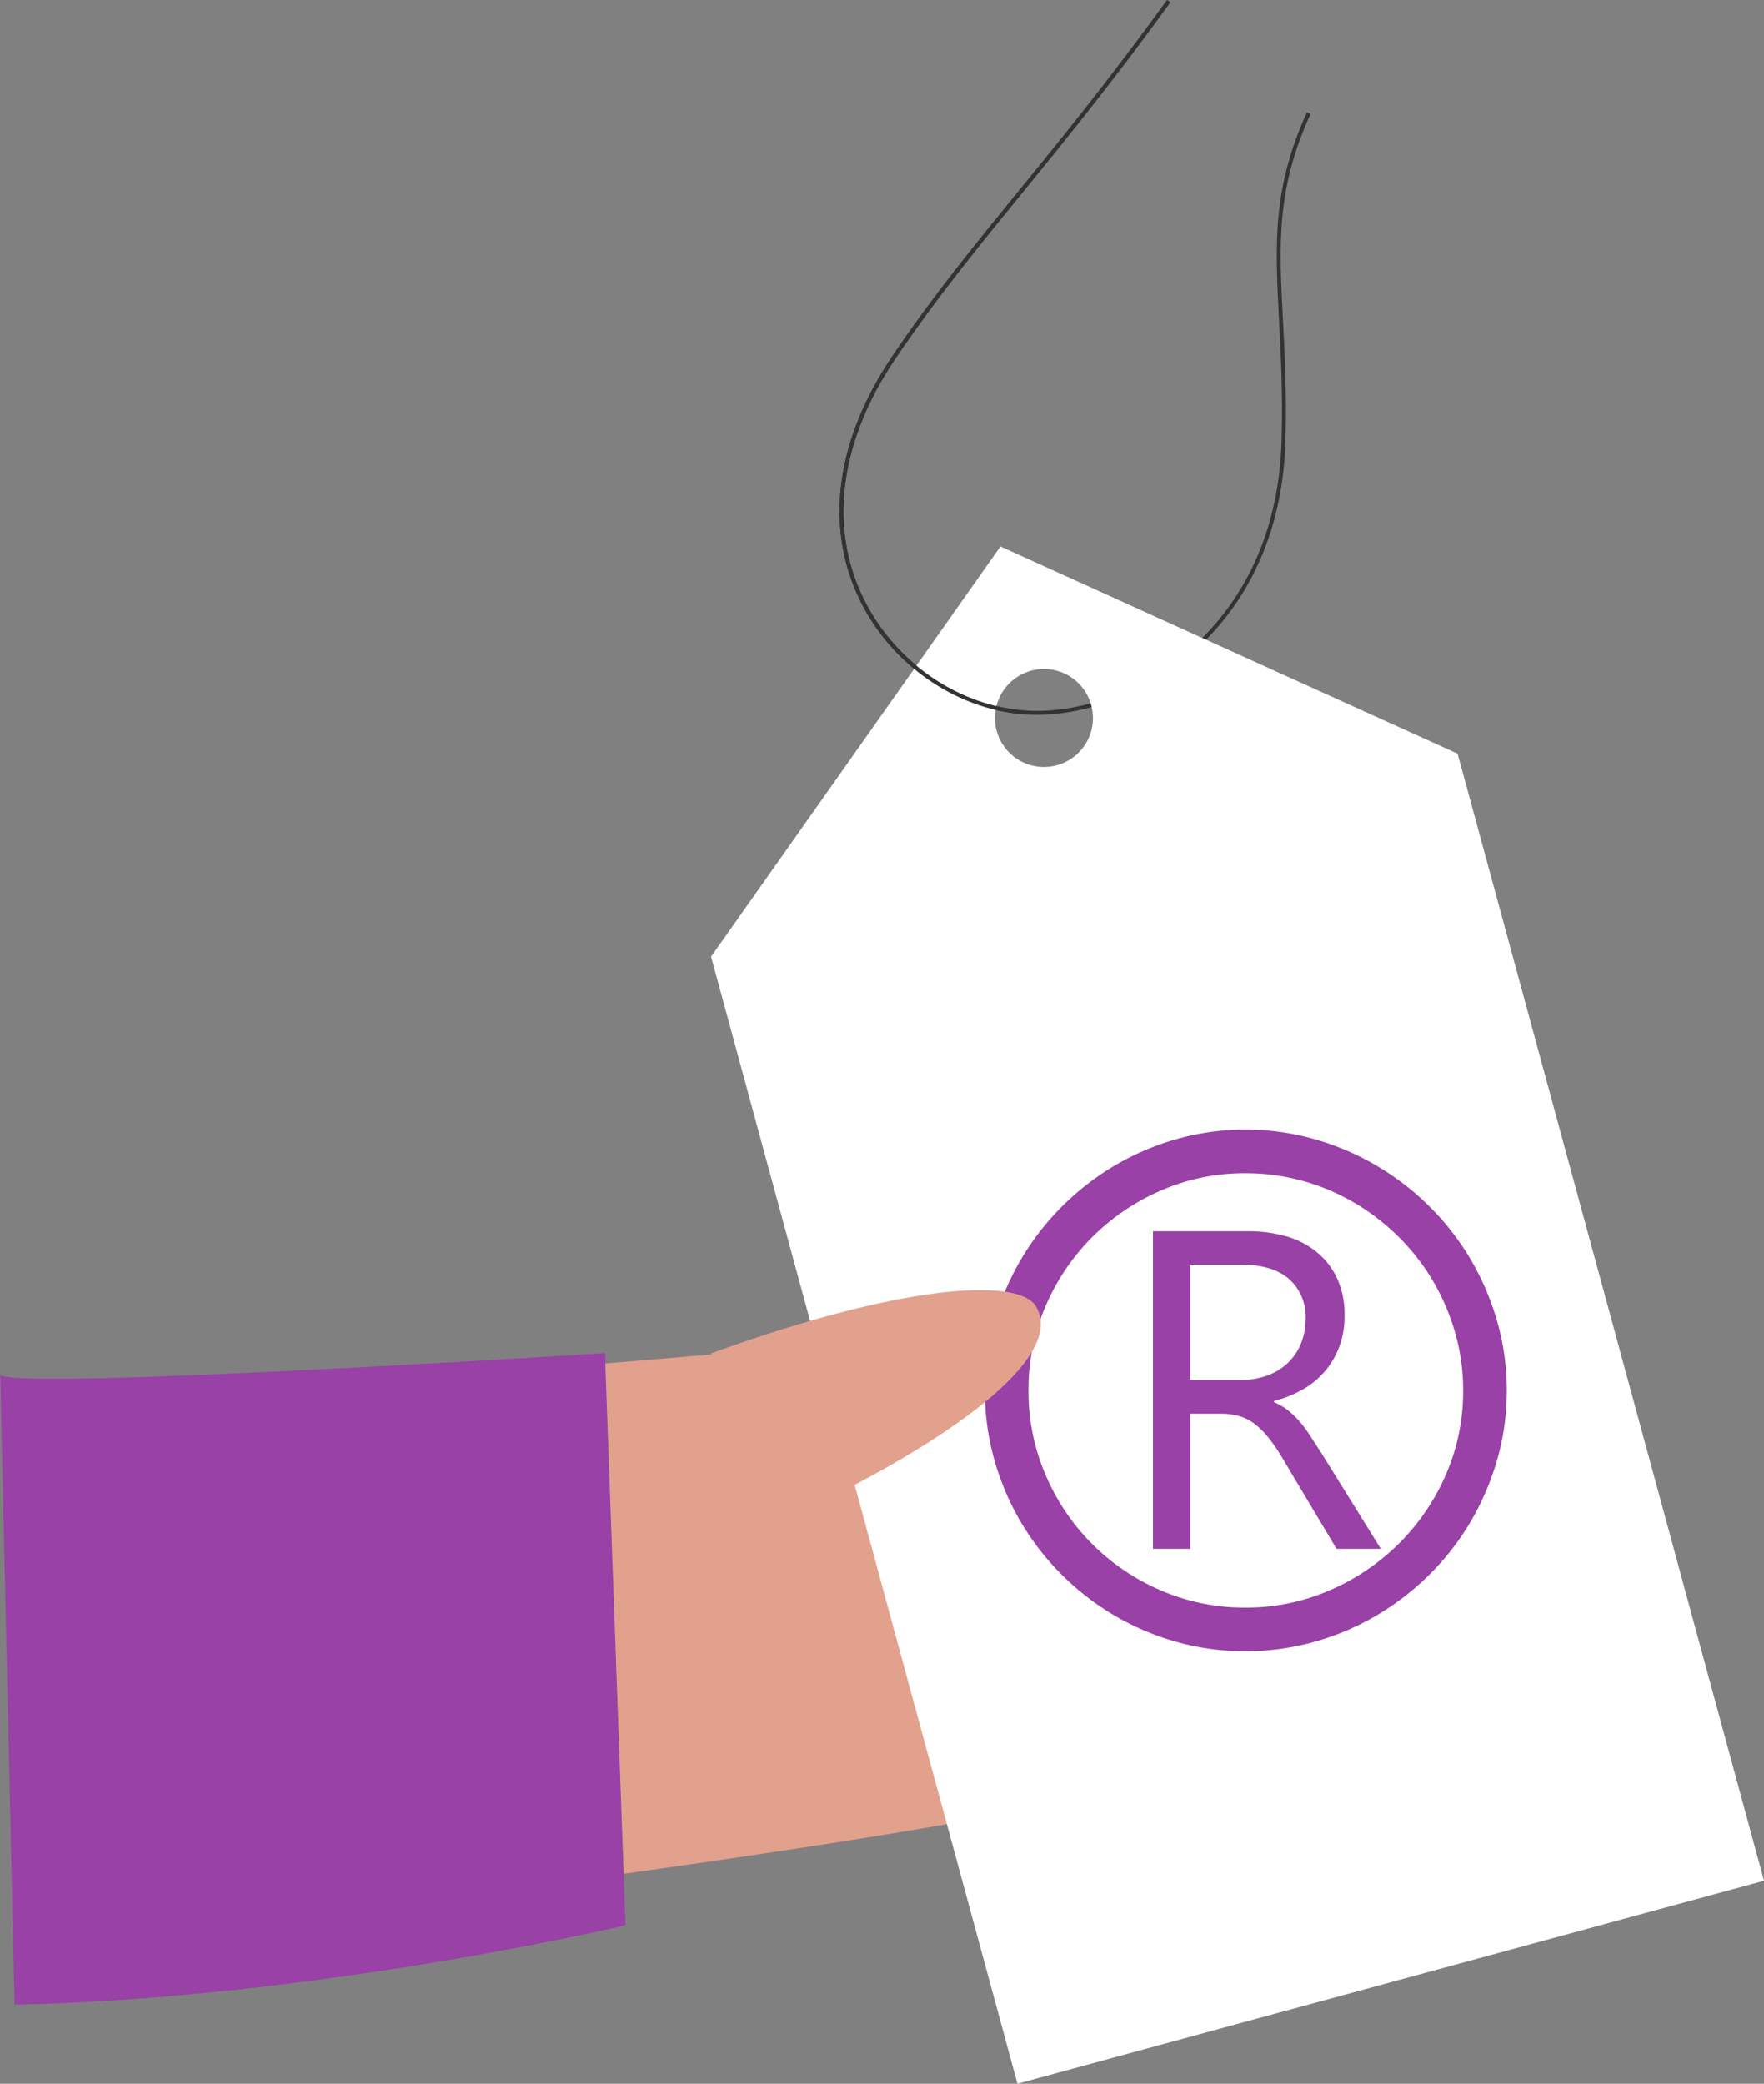 <svg id="Grupo_6691" data-name="Grupo 6691" xmlns="http://www.w3.org/2000/svg" xmlns:xlink="http://www.w3.org/1999/xlink" width="240" height="283.456" viewBox="0 0 240 283.456">
  <rect x="0" y="0" width="240" height="283.456" fill="#808080" stroke="none"/>
  <defs>
    <clipPath id="clip-path">
      <rect id="Retângulo_183" data-name="Retângulo 183" width="240" height="283.456" fill="none"/>
    </clipPath>
  </defs>
  <g id="Grupo_6690" data-name="Grupo 6690" clip-path="url(#clip-path)">
    <path id="Caminho_911" data-name="Caminho 911" d="M.039,478.02c-2.111,2.627,82.286-2.78,82.286-2.78l2.78,77.838S43.179,563,1.98,563.888" transform="translate(0 -291.179)" fill="#9941a7"/>
    <path id="Caminho_912" data-name="Caminho 912" d="M212.65,473.92s20.365-1.748,22.991-1.934c13.85-.983,43.308-3.9,45.925,5.264.871,3.047-.367,6.585-3.024,9.286a9.914,9.914,0,0,1,4.765,9.879c-.773,5.056-5.391,7.239-5.733,7.394a8.319,8.319,0,0,1,5.146,6.692c.324,3.942-2.806,7.957-7.517,8.8a9.738,9.738,0,0,1,1.969,6.765,10.22,10.22,0,0,1-7.527,8.343c-10.876,2.89-54.494,8.917-54.494,8.917Z" transform="translate(-130.291 -288.435)" fill="#e2a18d"/>
    <path id="Caminho_913" data-name="Caminho 913" d="M321.78,97.231q-.77,0-1.525-.048c-9.381-.612-18.231-6.7-22.548-15.514-4.894-9.993-3.318-21.812,4.44-33.28,5.447-8.051,10.825-14.651,17.054-22.294C325.039,18.93,331.657,10.811,339.485,0l.43.311c-7.837,10.823-14.46,18.949-20.3,26.118-6.22,7.633-11.592,14.224-17.026,22.256-7.647,11.3-9.211,22.934-4.4,32.749,4.235,8.645,12.911,14.618,22.106,15.218,7.593.495,16.327-2.859,22.8-8.752,5.23-4.761,11.551-13.475,11.964-27.943.181-6.333-.1-11.643-.341-16.328-.545-10.44-.939-17.984,3.794-28.347l.483.221c-4.679,10.243-4.287,17.733-3.746,28.1.245,4.695.523,10.016.342,16.37-.419,14.655-6.832,23.489-12.138,28.321-6.147,5.6-14.314,8.938-21.667,8.938" transform="translate(-180.694)" fill="#333"/>
    <path id="Caminho_914" data-name="Caminho 914" d="M351.354,220.113l-62.2-28.183-39.371,55.8,41.685,153.322,101.576-27.617Zm-56.282,1.813a6.666,6.666,0,1,1,6.667-6.667,6.667,6.667,0,0,1-6.667,6.667" transform="translate(-153.039 -117.595)" fill="#fff"/>
    <path id="Caminho_916" data-name="Caminho 916" d="M320.272,97.182h-.018c-9.38-.612-18.231-6.7-22.547-15.514-4.894-9.993-3.318-21.812,4.44-33.28,5.447-8.051,10.825-14.651,17.054-22.294C325.039,18.929,331.657,10.81,339.485,0l.43.312c-7.837,10.823-14.46,18.949-20.3,26.118-6.22,7.633-11.592,14.224-17.026,22.256-7.647,11.3-9.211,22.934-4.4,32.749,4.235,8.645,12.911,14.618,22.106,15.218a.265.265,0,0,1-.017.53" transform="translate(-180.694 0.001)" fill="#333"/>
    <path id="Caminho_952" data-name="Caminho 952" d="M38.984,28.558H32.955L25.73,16.453a24.525,24.525,0,0,0-1.938-2.895,11.611,11.611,0,0,0-1.914-1.938,6.351,6.351,0,0,0-2.105-1.1,8.971,8.971,0,0,0-2.56-.335H13.051V28.558H7.979V-14.648H20.9a18.665,18.665,0,0,1,5.215.694A11.488,11.488,0,0,1,30.276-11.8a10.2,10.2,0,0,1,2.775,3.613,11.769,11.769,0,0,1,1,5.024A11.926,11.926,0,0,1,33.362.974a11.217,11.217,0,0,1-1.938,3.373A11.3,11.3,0,0,1,28.41,6.859a15.8,15.8,0,0,1-3.971,1.6v.144a8.543,8.543,0,0,1,1.89,1.1,11.86,11.86,0,0,1,1.531,1.459A15.745,15.745,0,0,1,29.3,13.079q.694,1.077,1.6,2.464ZM13.051-10.1V5.591h6.89a10.361,10.361,0,0,0,3.517-.574,8.076,8.076,0,0,0,2.775-1.651A7.605,7.605,0,0,0,28.075.735a8.682,8.682,0,0,0,.67-3.469A6.8,6.8,0,0,0,26.5-8.141Q24.247-10.1,19.989-10.1ZM-14.893,7.027A33.882,33.882,0,0,1-13.6-2.328,36.327,36.327,0,0,1-9.988-10.8,35.814,35.814,0,0,1-4.414-18a36.119,36.119,0,0,1,7.177-5.574,35.864,35.864,0,0,1,8.445-3.613,34.512,34.512,0,0,1,18.709,0A36.193,36.193,0,0,1,45.611-18a35.36,35.36,0,0,1,5.6,7.2,36.327,36.327,0,0,1,3.613,8.469,33.882,33.882,0,0,1,1.292,9.354A33.8,33.8,0,0,1,54.822,16.4a36.44,36.44,0,0,1-3.613,8.445,35.36,35.36,0,0,1-5.6,7.2,36.415,36.415,0,0,1-7.225,5.574,35.6,35.6,0,0,1-8.469,3.589,34.48,34.48,0,0,1-9.354,1.268,34.4,34.4,0,0,1-9.378-1.268,35.7,35.7,0,0,1-8.445-3.589A36.045,36.045,0,0,1-10.036,24.85a35.6,35.6,0,0,1-3.589-8.469A34.48,34.48,0,0,1-14.893,7.027Zm5.933,0a28.636,28.636,0,0,0,2.321,11.46A29.694,29.694,0,0,0,9.1,34.228a28.636,28.636,0,0,0,11.46,2.321A28.385,28.385,0,0,0,32.022,34.2a30.521,30.521,0,0,0,9.426-6.364,30.1,30.1,0,0,0,6.388-9.378A28.216,28.216,0,0,0,50.181,7.027,28.253,28.253,0,0,0,49.1-.8,30.461,30.461,0,0,0,46.09-7.854a29.316,29.316,0,0,0-4.665-6,30.684,30.684,0,0,0-6-4.641,29.279,29.279,0,0,0-7.034-2.99,28.854,28.854,0,0,0-7.823-1.053A28.385,28.385,0,0,0,9.1-20.2,30.226,30.226,0,0,0-.3-13.835a29.889,29.889,0,0,0-6.34,9.4A28.636,28.636,0,0,0-8.959,7.027Z" transform="translate(148.886 182.131)" fill="#9941a7"/>
    <path id="Caminho_917" data-name="Caminho 917" d="M267.778,480.4c16.177-8.313,30.023-18.533,26.2-25.04-2.457-4.181-19.069-2.8-44.242,6.376,3.586,9.768,11.24,15,18.042,18.664" transform="translate(-153.013 -277.62)" fill="#e2a18d"/>
  </g>
</svg>
